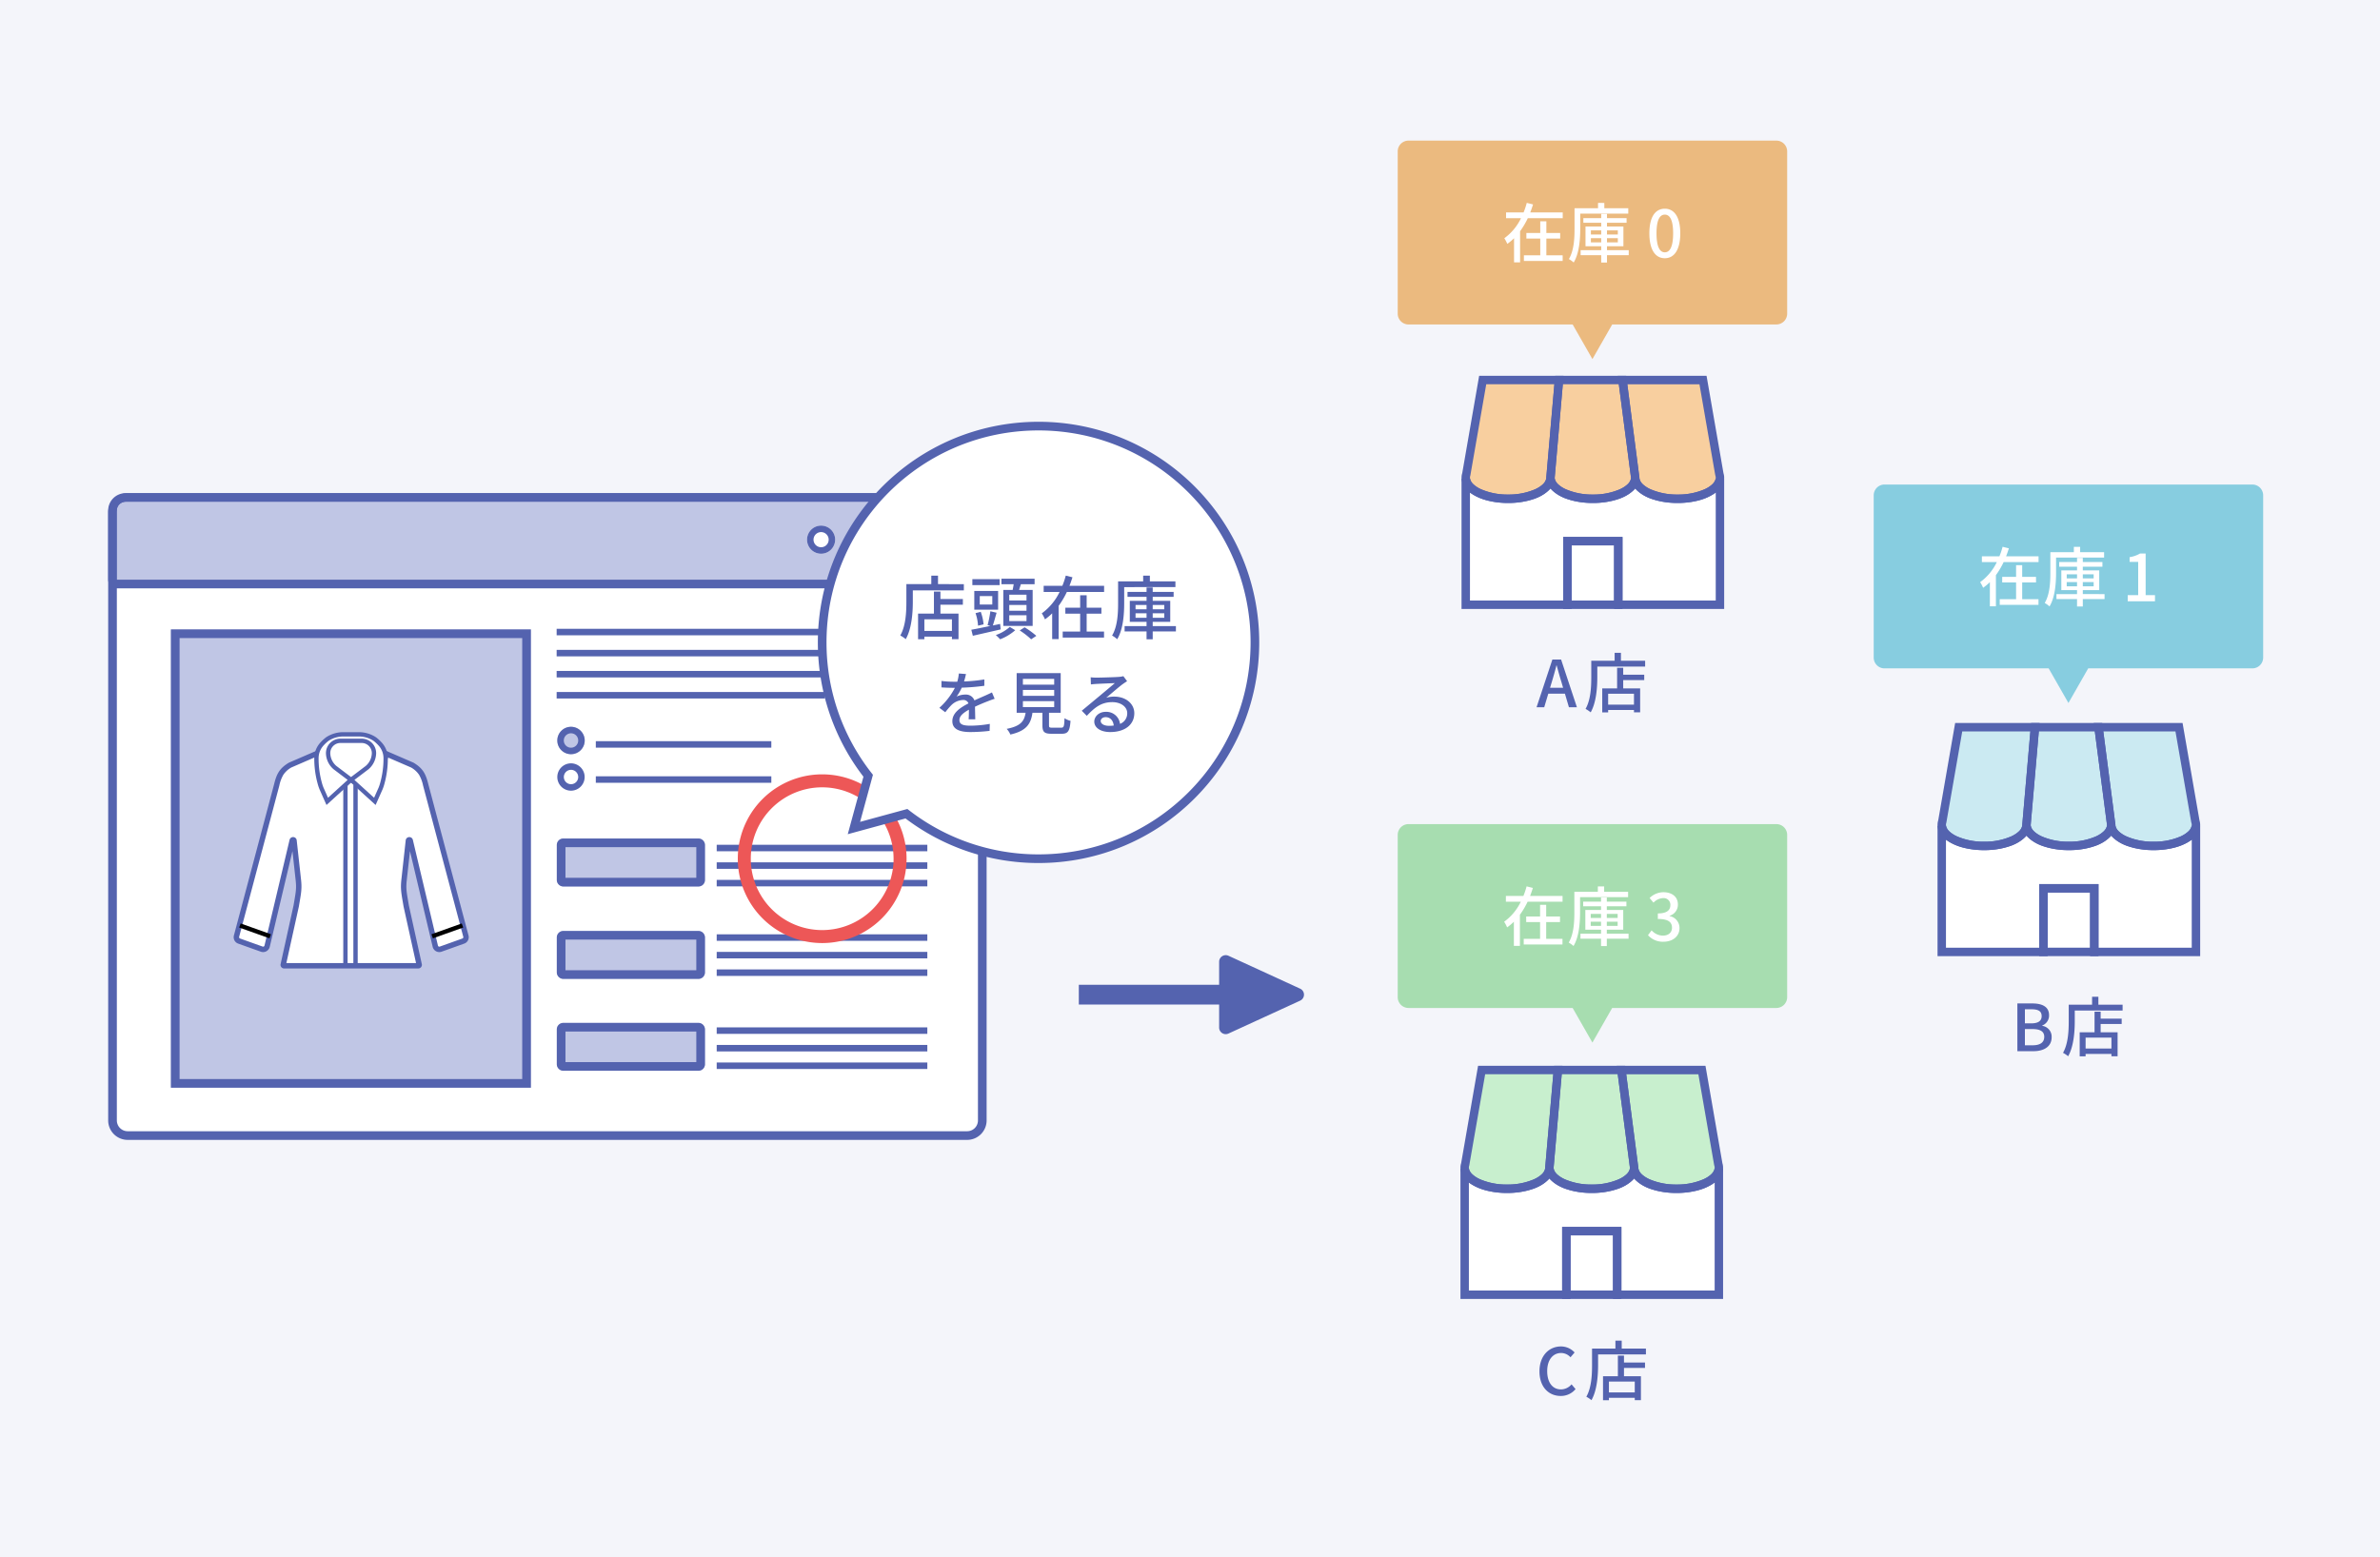 <svg xmlns="http://www.w3.org/2000/svg" xmlns:xlink="http://www.w3.org/1999/xlink" width="1100" height="720" viewBox="0 0 1100 720">
  <rect x="0" y="0" width="1100" height="720" fill="#333333" stroke="none"/>
  <defs>
    <clipPath id="clip-solution-img-stock">
      <rect width="1100" height="720"/>
    </clipPath>
  </defs>
  <g id="solution-img-stock" clip-path="url(#clip-solution-img-stock)">
    <rect width="1100" height="720" fill="#f4f5fa"/>
    <g id="A店" transform="translate(-22 16.008)">
      <g id="店" transform="translate(0 -0.5)">
        <rect id="長方形_66" data-name="長方形 66" width="117.62" height="61.039" transform="translate(699.245 204.992)" fill="#fff"/>
        <path id="パス_121" data-name="パス 121" d="M706.926,160.743H808.9l7.913,44.655s-3.9,9.553-19.308,9.615-19.86-9.615-19.86-9.615-4.1,9.656-19.369,9.615-19.817-9.615-19.817-9.615-5.744,9.96-20.834,9.615S699.2,205.4,699.2,205.4Z" transform="translate(0.05)" fill="#f8cf9f"/>
        <path id="前面オブジェクトで型抜き_6" data-name="前面オブジェクトで型抜き 6" d="M-2775.613-934.756H-2826.5v-29.4h-19.6v29.4H-2897v-60.251h3.937a4.808,4.808,0,0,0,1.551,2.614,12.977,12.977,0,0,0,3.589,2.317,30.612,30.612,0,0,0,12.453,2.419,30.61,30.61,0,0,0,12.452-2.419,12.975,12.975,0,0,0,3.589-2.317,4.8,4.8,0,0,0,1.551-2.614h3.979a4.8,4.8,0,0,0,1.551,2.614,12.983,12.983,0,0,0,3.588,2.317,30.615,30.615,0,0,0,12.453,2.419,30.615,30.615,0,0,0,12.453-2.419,12.981,12.981,0,0,0,3.589-2.317,4.808,4.808,0,0,0,1.551-2.614h3.978a4.807,4.807,0,0,0,1.551,2.614,12.98,12.98,0,0,0,3.589,2.317,30.614,30.614,0,0,0,12.453,2.419,30.615,30.615,0,0,0,12.453-2.419,12.982,12.982,0,0,0,3.588-2.317,4.806,4.806,0,0,0,1.551-2.614h3.938v60.251Zm-74.391-33.3h27.393v29.4h43.1v-49.92l-.782.532a23.278,23.278,0,0,1-7.25,3.131,38.254,38.254,0,0,1-9.6,1.156,36.853,36.853,0,0,1-11.56-1.738,18.273,18.273,0,0,1-7.654-4.558l-.368-.4-.367.4a18.286,18.286,0,0,1-7.655,4.558,36.856,36.856,0,0,1-11.561,1.738,36.851,36.851,0,0,1-11.56-1.738,18.277,18.277,0,0,1-7.655-4.558l-.368-.4-.367.4a18.274,18.274,0,0,1-7.655,4.558,36.851,36.851,0,0,1-11.56,1.738,38.242,38.242,0,0,1-9.6-1.156,23.293,23.293,0,0,1-7.251-3.131l-.781-.532v49.92h43.1v-29.4Z" transform="translate(3594.5 1200.788)" fill="#5463af"/>
        <path id="前面オブジェクトで型抜き_7" data-name="前面オブジェクトで型抜き 7" d="M-2897-961.708v-33.3h27.394v33.3H-2897Zm3.9-29.4v25.5h19.6v-25.5Z" transform="translate(3641.497 1227.739)" fill="#5463af"/>
        <path id="前面オブジェクトで型抜き_8" data-name="前面オブジェクトで型抜き 8" d="M-2869.186-936.227c-12.123,0-21.378-4.982-21.528-11.588v-.027l-6.147-47.167h41.063l7.816,44.985.006.029.008.029a6.88,6.88,0,0,1,.313,1.989c0,3.189-2.148,6.139-6.049,8.307C-2857.7-937.45-2863.2-936.227-2869.186-936.227Zm-23.238-54.881,5.6,43.164c.022,1.928,1.91,3.9,5.181,5.4a30.6,30.6,0,0,0,12.453,2.419,30.6,30.6,0,0,0,12.453-2.419c3.293-1.512,5.181-3.491,5.181-5.431a3.2,3.2,0,0,0-.173-.947l-.071-.294-7.279-41.89h-33.349Z" transform="translate(3666.543 1153.257)" fill="#5463af"/>
        <path id="前面オブジェクトで型抜き_9" data-name="前面オブジェクトで型抜き 9" d="M-2875.47-936.227c-5.99,0-11.488-1.223-15.482-3.443-3.895-2.166-6.043-5.112-6.048-8.3l.009-.191,4.07-46.851h32.869l6.112,47.063c-.014,3.176-2.162,6.115-6.048,8.276C-2863.982-937.45-2869.481-936.227-2875.47-936.227Zm-13.88-54.881-3.75,43.176,0,.03v.031c.068,1.922,1.985,3.876,5.259,5.361a30.709,30.709,0,0,0,12.373,2.383,30.779,30.779,0,0,0,12.333-2.364c3.265-1.473,5.2-3.414,5.3-5.327l0-.046-5.578-42.808-.057-.436h-25.877Z" transform="translate(3633.664 1153.257)" fill="#5463af"/>
        <path id="前面オブジェクトで型抜き_10" data-name="前面オブジェクトで型抜き 10" d="M-2875.47-936.227c-5.991,0-11.489-1.223-15.482-3.443-3.9-2.168-6.048-5.118-6.048-8.307a6.9,6.9,0,0,1,.312-1.989l.009-.029,7.821-45.014h39.01l-4.092,47.105,0,.035c-.048,3.164-2.219,6.088-6.112,8.233C-2864.041-937.437-2869.516-936.227-2875.47-936.227Zm-10.111-54.881h0l-7.355,42.2a3.132,3.132,0,0,0-.168.931c0,1.939,1.888,3.918,5.181,5.431a30.6,30.6,0,0,0,12.453,2.419,30.6,30.6,0,0,0,12.452-2.419c3.286-1.508,5.174-3.483,5.181-5.419l.009-.192,3.731-42.951Z" transform="translate(3594.5 1153.257)" fill="#5463af"/>
      </g>
      <path id="Stroke_Effect" data-name="Stroke Effect" d="M748.856,134H673a5,5,0,0,1-5-5V54a5,5,0,0,1,5-5H843a5,5,0,0,1,5,5v75a5,5,0,0,1-5,5H767.137L758,150Z" fill="#ebba7f"/>
      <path id="パス_168" data-name="パス 168" d="M-21.375-8.7h6.39v-2.58h-6.39v-5.4h-2.82v5.4h-6.42V-8.7h6.42V-.96h-7.56V1.65h17.91V-.96h-7.53Zm-7.44-12.09c.48-1.23.9-2.46,1.29-3.69l-2.91-.72a31.674,31.674,0,0,1-1.47,4.41H-40v2.67h6.9a24.5,24.5,0,0,1-7.71,9.27,16.667,16.667,0,0,1,1.38,2.61,26.143,26.143,0,0,0,3.12-2.61V2.31h2.79v-14.4a36.674,36.674,0,0,0,3.57-6.03h16.14v-2.67Zm45.3.57v-2.49H5.415v-2.46H2.505v2.46H-8.355v9.48c0,4.23-.21,9.99-2.61,14.01a11.536,11.536,0,0,1,2.22,1.59c2.61-4.29,3.03-10.95,3.03-15.6v-6.99ZM-.795-6.93V-8.88h4.77v1.95Zm0-5.55h4.77v1.89H-.795Zm12.45,0v1.89H6.645v-1.89Zm0,5.55H6.645V-8.88h5.01Zm5.04,3.6H6.645V-5.16h7.59v-9.12H6.645v-1.71h9.06v-2.16H6.645v-1.92H3.975v1.92h-8.25v2.16h8.25v1.71h-7.26v9.12h7.26v1.83h-9.51v2.31h9.51V2.4h2.67V-1.02h10.05ZM33.375.39c4.32,0,7.14-3.84,7.14-11.52,0-7.62-2.82-11.37-7.14-11.37-4.35,0-7.14,3.72-7.14,11.37C26.235-3.45,29.025.39,33.375.39Zm0-2.73c-2.25,0-3.84-2.4-3.84-8.79,0-6.33,1.59-8.64,3.84-8.64s3.84,2.31,3.84,8.64C37.215-4.74,35.625-2.34,33.375-2.34Z" transform="translate(758.08 102.984)" fill="#fff"/>
      <path id="パス_165" data-name="パス 165" d="M-19.59-9.03l.9-2.97c.72-2.4,1.41-4.83,2.04-7.35h.12c.69,2.49,1.35,4.95,2.1,7.35l.87,2.97ZM-10.86,0h3.69l-7.32-22.08h-4.02L-25.83,0h3.54l1.89-6.3h7.68ZM19.2-1.23H7.26V-6.27H19.2ZM14.22-18.27H11.4v9.54H4.53V2.37H7.26V1.26H19.2V2.34h2.85V-8.73H14.22v-3.84h9.72v-2.49H14.22Zm-1.05-3.24v-3.66H10.26v3.66H-.54v7.62C-.54-9.6-.75-3.51-3.18.75A14.219,14.219,0,0,1-.81,2.34C1.8-2.25,2.25-9.21,2.25-13.89v-4.92H24.36v-2.7Z" transform="translate(758 310.984)" fill="#5463af"/>
    </g>
    <g id="B店" transform="translate(-4 30.008)">
      <g id="店-2" data-name="店" transform="translate(202 146)">
        <rect id="長方形_66-2" data-name="長方形 66" width="118" height="61" transform="translate(699 204.992)" fill="#fff"/>
        <path id="パス_121-2" data-name="パス 121" d="M706.926,160.743H808.9l7.913,44.655s-3.9,9.553-19.308,9.615-19.86-9.615-19.86-9.615-4.1,9.656-19.369,9.615-19.817-9.615-19.817-9.615-5.744,9.96-20.834,9.615S699.2,205.4,699.2,205.4Z" transform="translate(0.05)" fill="#cbeaf2"/>
        <path id="前面オブジェクトで型抜き_6-2" data-name="前面オブジェクトで型抜き 6" d="M-2775.613-934.756H-2826.5v-29.4h-19.6v29.4H-2897v-60.251h3.937a4.808,4.808,0,0,0,1.551,2.614,12.977,12.977,0,0,0,3.589,2.317,30.612,30.612,0,0,0,12.453,2.419,30.61,30.61,0,0,0,12.452-2.419,12.975,12.975,0,0,0,3.589-2.317,4.8,4.8,0,0,0,1.551-2.614h3.979a4.8,4.8,0,0,0,1.551,2.614,12.983,12.983,0,0,0,3.588,2.317,30.615,30.615,0,0,0,12.453,2.419,30.615,30.615,0,0,0,12.453-2.419,12.981,12.981,0,0,0,3.589-2.317,4.808,4.808,0,0,0,1.551-2.614h3.978a4.807,4.807,0,0,0,1.551,2.614,12.98,12.98,0,0,0,3.589,2.317,30.614,30.614,0,0,0,12.453,2.419,30.615,30.615,0,0,0,12.453-2.419,12.982,12.982,0,0,0,3.588-2.317,4.806,4.806,0,0,0,1.551-2.614h3.938v60.251Zm-74.391-33.3h27.393v29.4h43.1v-49.92l-.782.532a23.278,23.278,0,0,1-7.25,3.131,38.254,38.254,0,0,1-9.6,1.156,36.853,36.853,0,0,1-11.56-1.738,18.273,18.273,0,0,1-7.654-4.558l-.368-.4-.367.4a18.286,18.286,0,0,1-7.655,4.558,36.856,36.856,0,0,1-11.561,1.738,36.851,36.851,0,0,1-11.56-1.738,18.277,18.277,0,0,1-7.655-4.558l-.368-.4-.367.4a18.274,18.274,0,0,1-7.655,4.558,36.851,36.851,0,0,1-11.56,1.738,38.242,38.242,0,0,1-9.6-1.156,23.293,23.293,0,0,1-7.251-3.131l-.781-.532v49.92h43.1v-29.4Z" transform="translate(3594.5 1200.788)" fill="#5463af"/>
        <path id="前面オブジェクトで型抜き_7-2" data-name="前面オブジェクトで型抜き 7" d="M-2897-961.708v-33.3h27.394v33.3H-2897Zm3.9-29.4v25.5h19.6v-25.5Z" transform="translate(3641.497 1227.739)" fill="#5463af"/>
        <path id="前面オブジェクトで型抜き_8-2" data-name="前面オブジェクトで型抜き 8" d="M-2869.186-936.227c-12.123,0-21.378-4.982-21.528-11.588v-.027l-6.147-47.167h41.063l7.816,44.985.006.029.008.029a6.88,6.88,0,0,1,.313,1.989c0,3.189-2.148,6.139-6.049,8.307C-2857.7-937.45-2863.2-936.227-2869.186-936.227Zm-23.238-54.881,5.6,43.164c.022,1.928,1.91,3.9,5.181,5.4a30.6,30.6,0,0,0,12.453,2.419,30.6,30.6,0,0,0,12.453-2.419c3.293-1.512,5.181-3.491,5.181-5.431a3.2,3.2,0,0,0-.173-.947l-.071-.294-7.279-41.89h-33.349Z" transform="translate(3666.543 1153.257)" fill="#5463af"/>
        <path id="前面オブジェクトで型抜き_9-2" data-name="前面オブジェクトで型抜き 9" d="M-2875.47-936.227c-5.99,0-11.488-1.223-15.482-3.443-3.895-2.166-6.043-5.112-6.048-8.3l.009-.191,4.07-46.851h32.869l6.112,47.063c-.014,3.176-2.162,6.115-6.048,8.276C-2863.982-937.45-2869.481-936.227-2875.47-936.227Zm-13.88-54.881-3.75,43.176,0,.03v.031c.068,1.922,1.985,3.876,5.259,5.361a30.709,30.709,0,0,0,12.373,2.383,30.779,30.779,0,0,0,12.333-2.364c3.265-1.473,5.2-3.414,5.3-5.327l0-.046-5.578-42.808-.057-.436h-25.877Z" transform="translate(3633.664 1153.257)" fill="#5463af"/>
        <path id="前面オブジェクトで型抜き_10-2" data-name="前面オブジェクトで型抜き 10" d="M-2875.47-936.227c-5.991,0-11.489-1.223-15.482-3.443-3.9-2.168-6.048-5.118-6.048-8.307a6.9,6.9,0,0,1,.312-1.989l.009-.029,7.821-45.014h39.01l-4.092,47.105,0,.035c-.048,3.164-2.219,6.088-6.112,8.233C-2864.041-937.437-2869.516-936.227-2875.47-936.227Zm-10.111-54.881h0l-7.355,42.2a3.132,3.132,0,0,0-.168.931c0,1.939,1.888,3.918,5.181,5.431a30.6,30.6,0,0,0,12.453,2.419,30.6,30.6,0,0,0,12.452-2.419c3.286-1.508,5.174-3.483,5.181-5.419l.009-.192,3.731-42.951Z" transform="translate(3594.5 1153.257)" fill="#5463af"/>
      </g>
      <path id="Stroke_Effect-2" data-name="Stroke Effect" d="M950.856,279H875a5,5,0,0,1-5-5V199a5,5,0,0,1,5-5h170a5,5,0,0,1,5,5v75a5,5,0,0,1-5,5H969.137L960,295Z" transform="translate(0)" fill="#87cde0"/>
      <path id="パス_167" data-name="パス 167" d="M-21.375-8.7h6.39v-2.58h-6.39v-5.4h-2.82v5.4h-6.42V-8.7h6.42V-.96h-7.56V1.65h17.91V-.96h-7.53Zm-7.44-12.09c.48-1.23.9-2.46,1.29-3.69l-2.91-.72a31.674,31.674,0,0,1-1.47,4.41H-40v2.67h6.9a24.5,24.5,0,0,1-7.71,9.27,16.667,16.667,0,0,1,1.38,2.61,26.143,26.143,0,0,0,3.12-2.61V2.31h2.79v-14.4a36.674,36.674,0,0,0,3.57-6.03h16.14v-2.67Zm45.3.57v-2.49H5.415v-2.46H2.505v2.46H-8.355v9.48c0,4.23-.21,9.99-2.61,14.01a11.536,11.536,0,0,1,2.22,1.59c2.61-4.29,3.03-10.95,3.03-15.6v-6.99ZM-.795-6.93V-8.88h4.77v1.95Zm0-5.55h4.77v1.89H-.795Zm12.45,0v1.89H6.645v-1.89Zm0,5.55H6.645V-8.88h5.01Zm5.04,3.6H6.645V-5.16h7.59v-9.12H6.645v-1.71h9.06v-2.16H6.645v-1.92H3.975v1.92h-8.25v2.16h8.25v1.71h-7.26v9.12h7.26v1.83h-9.51v2.31h9.51V2.4h2.67V-1.02h10.05ZM27.405,0h12.6V-2.85h-4.32V-22.08h-2.61a13.563,13.563,0,0,1-4.8,1.68v2.19h3.96V-2.85h-4.83Z" transform="translate(960 247.984)" fill="#fff"/>
      <path id="パス_164" data-name="パス 164" d="M-23.6,0h7.38c4.89,0,8.46-2.1,8.46-6.48a5.069,5.069,0,0,0-4.35-5.25v-.15a4.911,4.911,0,0,0,3.15-4.77c0-3.99-3.27-5.43-7.8-5.43H-23.6Zm3.48-12.87v-6.51h3.06c3.12,0,4.68.87,4.68,3.18,0,2.07-1.41,3.33-4.77,3.33Zm0,10.14v-7.5h3.51c3.51,0,5.43,1.08,5.43,3.57,0,2.7-1.98,3.93-5.43,3.93Zm39.99,1.5H7.935V-6.27h11.94Zm-4.98-17.04h-2.82v9.54H5.2V2.37h2.73V1.26h11.94V2.34h2.85V-8.73h-7.83v-3.84h9.72v-2.49h-9.72Zm-1.05-3.24v-3.66h-2.91v3.66H.135v7.62C.135-9.6-.075-3.51-2.505.75A14.219,14.219,0,0,1-.135,2.34c2.61-4.59,3.06-11.55,3.06-16.23v-4.92h22.11v-2.7Z" transform="translate(960 455.984)" fill="#5463af"/>
    </g>
    <g id="C店" transform="translate(-23 -28.992)">
      <g id="店-3" data-name="店" transform="translate(0.5 363.499)">
        <rect id="長方形_66-3" data-name="長方形 66" width="118" height="61" transform="translate(699 204.992)" fill="#fff"/>
        <path id="パス_121-3" data-name="パス 121" d="M706.926,160.743H808.9l7.913,44.655s-3.9,9.553-19.308,9.615-19.86-9.615-19.86-9.615-4.1,9.656-19.369,9.615-19.817-9.615-19.817-9.615-5.744,9.96-20.834,9.615S699.2,205.4,699.2,205.4Z" transform="translate(0.05)" fill="#c8efce"/>
        <path id="前面オブジェクトで型抜き_6-3" data-name="前面オブジェクトで型抜き 6" d="M-2775.613-934.756H-2826.5v-29.4h-19.6v29.4H-2897v-60.251h3.937a4.808,4.808,0,0,0,1.551,2.614,12.977,12.977,0,0,0,3.589,2.317,30.612,30.612,0,0,0,12.453,2.419,30.61,30.61,0,0,0,12.452-2.419,12.975,12.975,0,0,0,3.589-2.317,4.8,4.8,0,0,0,1.551-2.614h3.979a4.8,4.8,0,0,0,1.551,2.614,12.983,12.983,0,0,0,3.588,2.317,30.615,30.615,0,0,0,12.453,2.419,30.615,30.615,0,0,0,12.453-2.419,12.981,12.981,0,0,0,3.589-2.317,4.808,4.808,0,0,0,1.551-2.614h3.978a4.807,4.807,0,0,0,1.551,2.614,12.98,12.98,0,0,0,3.589,2.317,30.614,30.614,0,0,0,12.453,2.419,30.615,30.615,0,0,0,12.453-2.419,12.982,12.982,0,0,0,3.588-2.317,4.806,4.806,0,0,0,1.551-2.614h3.938v60.251Zm-74.391-33.3h27.393v29.4h43.1v-49.92l-.782.532a23.278,23.278,0,0,1-7.25,3.131,38.254,38.254,0,0,1-9.6,1.156,36.853,36.853,0,0,1-11.56-1.738,18.273,18.273,0,0,1-7.654-4.558l-.368-.4-.367.4a18.286,18.286,0,0,1-7.655,4.558,36.856,36.856,0,0,1-11.561,1.738,36.851,36.851,0,0,1-11.56-1.738,18.277,18.277,0,0,1-7.655-4.558l-.368-.4-.367.4a18.274,18.274,0,0,1-7.655,4.558,36.851,36.851,0,0,1-11.56,1.738,38.242,38.242,0,0,1-9.6-1.156,23.293,23.293,0,0,1-7.251-3.131l-.781-.532v49.92h43.1v-29.4Z" transform="translate(3594.5 1200.788)" fill="#5463af"/>
        <path id="前面オブジェクトで型抜き_7-3" data-name="前面オブジェクトで型抜き 7" d="M-2897-961.708v-33.3h27.394v33.3H-2897Zm3.9-29.4v25.5h19.6v-25.5Z" transform="translate(3641.497 1227.739)" fill="#5463af"/>
        <path id="前面オブジェクトで型抜き_8-3" data-name="前面オブジェクトで型抜き 8" d="M-2869.186-936.227c-12.123,0-21.378-4.982-21.528-11.588v-.027l-6.147-47.167h41.063l7.816,44.985.006.029.008.029a6.88,6.88,0,0,1,.313,1.989c0,3.189-2.148,6.139-6.049,8.307C-2857.7-937.45-2863.2-936.227-2869.186-936.227Zm-23.238-54.881,5.6,43.164c.022,1.928,1.91,3.9,5.181,5.4a30.6,30.6,0,0,0,12.453,2.419,30.6,30.6,0,0,0,12.453-2.419c3.293-1.512,5.181-3.491,5.181-5.431a3.2,3.2,0,0,0-.173-.947l-.071-.294-7.279-41.89h-33.349Z" transform="translate(3666.543 1153.257)" fill="#5463af"/>
        <path id="前面オブジェクトで型抜き_9-3" data-name="前面オブジェクトで型抜き 9" d="M-2875.47-936.227c-5.99,0-11.488-1.223-15.482-3.443-3.895-2.166-6.043-5.112-6.048-8.3l.009-.191,4.07-46.851h32.869l6.112,47.063c-.014,3.176-2.162,6.115-6.048,8.276C-2863.982-937.45-2869.481-936.227-2875.47-936.227Zm-13.88-54.881-3.75,43.176,0,.03v.031c.068,1.922,1.985,3.876,5.259,5.361a30.709,30.709,0,0,0,12.373,2.383,30.779,30.779,0,0,0,12.333-2.364c3.265-1.473,5.2-3.414,5.3-5.327l0-.046-5.578-42.808-.057-.436h-25.877Z" transform="translate(3633.664 1153.257)" fill="#5463af"/>
        <path id="前面オブジェクトで型抜き_10-3" data-name="前面オブジェクトで型抜き 10" d="M-2875.47-936.227c-5.991,0-11.489-1.223-15.482-3.443-3.9-2.168-6.048-5.118-6.048-8.307a6.9,6.9,0,0,1,.312-1.989l.009-.029,7.821-45.014h39.01l-4.092,47.105,0,.035c-.048,3.164-2.219,6.088-6.112,8.233C-2864.041-937.437-2869.516-936.227-2875.47-936.227Zm-10.111-54.881h0l-7.355,42.2a3.132,3.132,0,0,0-.168.931c0,1.939,1.888,3.918,5.181,5.431a30.6,30.6,0,0,0,12.453,2.419,30.6,30.6,0,0,0,12.452-2.419c3.286-1.508,5.174-3.483,5.181-5.419l.009-.192,3.731-42.951Z" transform="translate(3594.5 1153.257)" fill="#5463af"/>
      </g>
      <path id="Stroke_Effect-3" data-name="Stroke Effect" d="M749.847,495H674a5,5,0,0,1-5-5V415a5,5,0,0,1,5-5H844a5,5,0,0,1,5,5v75a5,5,0,0,1-5,5H768.129l-9.141,16Z" fill="#a7ddb0"/>
      <path id="パス_166" data-name="パス 166" d="M-21.375-8.7h6.39v-2.58h-6.39v-5.4h-2.82v5.4h-6.42V-8.7h6.42V-.96h-7.56V1.65h17.91V-.96h-7.53Zm-7.44-12.09c.48-1.23.9-2.46,1.29-3.69l-2.91-.72a31.674,31.674,0,0,1-1.47,4.41H-40v2.67h6.9a24.5,24.5,0,0,1-7.71,9.27,16.667,16.667,0,0,1,1.38,2.61,26.143,26.143,0,0,0,3.12-2.61V2.31h2.79v-14.4a36.674,36.674,0,0,0,3.57-6.03h16.14v-2.67Zm45.3.57v-2.49H5.415v-2.46H2.505v2.46H-8.355v9.48c0,4.23-.21,9.99-2.61,14.01a11.536,11.536,0,0,1,2.22,1.59c2.61-4.29,3.03-10.95,3.03-15.6v-6.99ZM-.795-6.93V-8.88h4.77v1.95Zm0-5.55h4.77v1.89H-.795Zm12.45,0v1.89H6.645v-1.89Zm0,5.55H6.645V-8.88h5.01Zm5.04,3.6H6.645V-5.16h7.59v-9.12H6.645v-1.71h9.06v-2.16H6.645v-1.92H3.975v1.92h-8.25v2.16h8.25v1.71h-7.26v9.12h7.26v1.83h-9.51v2.31h9.51V2.4h2.67V-1.02h10.05ZM32.865.39c4.05,0,7.38-2.34,7.38-6.33a5.591,5.591,0,0,0-4.56-5.52v-.15A5.337,5.337,0,0,0,39.5-16.8c0-3.66-2.79-5.7-6.75-5.7a9.306,9.306,0,0,0-6.33,2.67l1.8,2.16a6.466,6.466,0,0,1,4.41-2.1,3.09,3.09,0,0,1,3.39,3.21c0,2.22-1.44,3.87-5.79,3.87v2.55c4.98,0,6.54,1.59,6.54,4.05,0,2.28-1.71,3.66-4.2,3.66a7.135,7.135,0,0,1-5.22-2.43l-1.68,2.22A9.165,9.165,0,0,0,32.865.39Z" transform="translate(759 463.984)" fill="#fff"/>
      <path id="パス_163" data-name="パス 163" d="M-14.67.39A8.719,8.719,0,0,0-7.8-2.79L-9.66-4.98a6.434,6.434,0,0,1-4.89,2.34c-3.9,0-6.36-3.21-6.36-8.46,0-5.19,2.64-8.37,6.45-8.37a5.873,5.873,0,0,1,4.32,1.98l1.89-2.22a8.509,8.509,0,0,0-6.27-2.79c-5.58,0-9.96,4.32-9.96,11.52C-24.48-3.75-20.22.39-14.67.39ZM19.56-1.23H7.62V-6.27H19.56ZM14.58-18.27H11.76v9.54H4.89V2.37H7.62V1.26H19.56V2.34h2.85V-8.73H14.58v-3.84H24.3v-2.49H14.58Zm-1.05-3.24v-3.66H10.62v3.66H-.18v7.62C-.18-9.6-.39-3.51-2.82.75A14.219,14.219,0,0,1-.45,2.34C2.16-2.25,2.61-9.21,2.61-13.89v-4.92H24.72v-2.7Z" transform="translate(759 673.984)" fill="#5463af"/>
    </g>
    <g id="グループ_4" data-name="グループ 4" transform="translate(0 3)">
      <g id="web" transform="translate(50 229)">
        <g id="長方形_1" data-name="長方形 1">
          <rect id="長方形_1-2" data-name="長方形 1" width="398" height="291" rx="5" transform="translate(4)" fill="#fff"/>
          <path id="長方形_1_-_アウトライン" data-name="長方形 1 - アウトライン" d="M5,0A5,5,0,0,0,0,5V286a5,5,0,0,0,5,5H393a5,5,0,0,0,5-5V5a5,5,0,0,0-5-5H5M5-4H393a9.01,9.01,0,0,1,9,9V286a9.01,9.01,0,0,1-9,9H5a9.01,9.01,0,0,1-9-9V5A9.01,9.01,0,0,1,5-4Z" transform="translate(4)" fill="#5463af"/>
          <path id="長方形_5" data-name="長方形 5" d="M4,0H394a4,4,0,0,1,4,4V36a0,0,0,0,1,0,0H0a0,0,0,0,1,0,0V4A4,4,0,0,1,4,0Z" transform="translate(4)" fill="#c0c6e5"/>
          <path id="長方形_5_-_アウトライン" data-name="長方形 5 - アウトライン" d="M4,0A4,4,0,0,0,0,4V36H398V4a4,4,0,0,0-4-4H4M4-4H394a8.009,8.009,0,0,1,8,8V36a4,4,0,0,1-4,4H0a4,4,0,0,1-4-4V4A8.009,8.009,0,0,1,4-4Z" transform="translate(4)" fill="#5463af"/>
        </g>
        <path id="楕円形_2" data-name="楕円形 2" d="M0,6.5A6.5,6.5,0,1,1,6.5,13,6.5,6.5,0,0,1,0,6.5Z" transform="translate(323 11)" fill="#fff"/>
        <path id="楕円形_2_-_アウトライン" data-name="楕円形 2 - アウトライン" d="M6.5,3A3.5,3.5,0,1,0,10,6.5,3.5,3.5,0,0,0,6.5,3m0-3A6.5,6.5,0,1,1,0,6.5,6.5,6.5,0,0,1,6.5,0Z" transform="translate(323 11)" fill="#5463af"/>
        <path id="楕円形_2_のコピー" data-name="楕円形 2 のコピー" d="M0,6.34a6.33,6.33,0,1,1,6.33,6.34A6.335,6.335,0,0,1,0,6.34Z" transform="translate(348.99 9.47)" fill="#c7c7c7"/>
        <path id="楕円形_2_のコピー_-_アウトライン" data-name="楕円形 2 のコピー - アウトライン" d="M6.33,3A3.34,3.34,0,1,0,9.66,6.34,3.338,3.338,0,0,0,6.33,3m0-3A6.34,6.34,0,1,1,0,6.34,6.335,6.335,0,0,1,6.33,0Z" transform="translate(348.99 9.47)"/>
        <path id="楕円形_2_のコピー_2" data-name="楕円形 2 のコピー 2" d="M0,6.34a6.33,6.33,0,1,1,6.33,6.34A6.335,6.335,0,0,1,0,6.34Z" transform="translate(373.2 9.47)"/>
        <path id="楕円形_2_のコピー_2_-_アウトライン" data-name="楕円形 2 のコピー 2 - アウトライン" d="M6.33,4A2.34,2.34,0,1,0,8.66,6.34,2.337,2.337,0,0,0,6.33,4m0-4A6.34,6.34,0,1,1,0,6.34,6.335,6.335,0,0,1,6.33,0Z" transform="translate(373.2 9.47)"/>
        <rect id="長方形_3" data-name="長方形 3" width="166.36" height="211.87" transform="translate(29 59)" fill="#c0c6e5"/>
        <path id="長方形_3_-_アウトライン" data-name="長方形 3 - アウトライン" d="M4,4V207.87H162.36V4H4M0,0H166.36V211.87H0Z" transform="translate(29 59)" fill="#5463af"/>
        <path id="長方形_4" data-name="長方形 4" d="M0,0H124V3H0Z" transform="translate(207.273 58.71)" fill="#5463af"/>
        <path id="長方形_4-2" data-name="長方形 4" d="M0,0H124V3H0Z" transform="translate(207.273 68.45)" fill="#5463af"/>
        <path id="長方形_4-3" data-name="長方形 4" d="M0,0H124V3H0Z" transform="translate(207.273 78.19)" fill="#5463af"/>
        <path id="長方形_4-4" data-name="長方形 4" d="M0,0H124V3H0Z" transform="translate(207.273 87.93)" fill="#5463af"/>
        <path id="長方形_4-5" data-name="長方形 4" d="M0,0H81.12V3H0Z" transform="translate(225.374 110.66)" fill="#5463af"/>
        <path id="長方形_4-6" data-name="長方形 4" d="M0,0H81.12V3H0Z" transform="translate(225.374 126.9)" fill="#5463af"/>
        <path id="楕円形_2_のコピー_3" data-name="楕円形 2 のコピー 3" d="M0,6.331a6.33,6.33,0,1,1,6.33,6.33A6.33,6.33,0,0,1,0,6.331Z" transform="translate(207.581 104.02)" fill="#c0c6e5"/>
        <path id="楕円形_2_のコピー_3_-_アウトライン" data-name="楕円形 2 のコピー 3 - アウトライン" d="M6.33,9.66A3.33,3.33,0,1,0,3,6.331,3.334,3.334,0,0,0,6.33,9.66m0,3a6.33,6.33,0,1,1,6.331-6.33A6.33,6.33,0,0,1,6.33,12.66Z" transform="translate(207.581 104.02)" fill="#5463af"/>
        <path id="楕円形_2_のコピー_3-2" data-name="楕円形 2 のコピー 3" d="M0,6.32a6.33,6.33,0,1,1,6.33,6.321A6.325,6.325,0,0,1,0,6.32Z" transform="translate(207.581 120.91)" fill="#fff"/>
        <path id="楕円形_2_のコピー_3_-_アウトライン-2" data-name="楕円形 2 のコピー 3 - アウトライン" d="M6.33,3A3.32,3.32,0,1,0,9.66,6.32,3.328,3.328,0,0,0,6.33,3m0-3A6.32,6.32,0,1,1,0,6.32,6.325,6.325,0,0,1,6.33,0Z" transform="translate(207.581 120.91)" fill="#5463af"/>
        <rect id="長方形_4_のコピー" data-name="長方形 4 のコピー" width="68.47" height="22.17" rx="3" transform="translate(207.351 155.67)" fill="#c0c6e5"/>
        <path id="長方形_4_のコピー_-_アウトライン" data-name="長方形 4 のコピー - アウトライン" d="M4,4V18.17H64.47V4H4M3,0H65.47a3,3,0,0,1,3,3V19.17a3,3,0,0,1-3,3H3a3,3,0,0,1-3-3V3A3,3,0,0,1,3,0Z" transform="translate(207.351 155.67)" fill="#5463af"/>
        <path id="長方形_4-7" data-name="長方形 4" d="M0,0H97.35V3H0Z" transform="translate(281.25 158.56)" fill="#5463af"/>
        <path id="長方形_4-8" data-name="長方形 4" d="M0,0H97.35V3H0Z" transform="translate(281.25 166.68)" fill="#5463af"/>
        <path id="長方形_4-9" data-name="長方形 4" d="M0,0H97.35V3H0Z" transform="translate(281.25 174.79)" fill="#5463af"/>
        <rect id="長方形_4_のコピー-2" data-name="長方形 4 のコピー" width="68.47" height="22.15" rx="3" transform="translate(207.351 198.41)" fill="#c0c6e5"/>
        <path id="長方形_4_のコピー_-_アウトライン-2" data-name="長方形 4 のコピー - アウトライン" d="M4,4V18.15H64.47V4H4M3,0H65.47a3,3,0,0,1,3,3V19.15a3,3,0,0,1-3,3H3a3,3,0,0,1-3-3V3A3,3,0,0,1,3,0Z" transform="translate(207.351 198.41)" fill="#5463af"/>
        <path id="長方形_4-10" data-name="長方形 4" d="M0,0H97.35V3H0Z" transform="translate(281.25 199.96)" fill="#5463af"/>
        <path id="長方形_4-11" data-name="長方形 4" d="M0,0H97.35V3H0Z" transform="translate(281.25 208.08)" fill="#5463af"/>
        <path id="長方形_4-12" data-name="長方形 4" d="M0,0H97.35V3H0Z" transform="translate(281.25 216.19)" fill="#5463af"/>
        <rect id="長方形_4_のコピー-3" data-name="長方形 4 のコピー" width="68.47" height="22.12" rx="3" transform="translate(207.351 240.91)" fill="#c0c6e5"/>
        <path id="長方形_4_のコピー_-_アウトライン-3" data-name="長方形 4 のコピー - アウトライン" d="M4,4V18.12H64.47V4H4M3,0H65.47a3,3,0,0,1,3,3V19.12a3,3,0,0,1-3,3H3a3,3,0,0,1-3-3V3A3,3,0,0,1,3,0Z" transform="translate(207.351 240.91)" fill="#5463af"/>
        <path id="長方形_4-13" data-name="長方形 4" d="M0,0H97.35V3H0Z" transform="translate(281.25 242.98)" fill="#5463af"/>
        <path id="長方形_4-14" data-name="長方形 4" d="M0,0H97.35V3H0Z" transform="translate(281.25 251.1)" fill="#5463af"/>
        <path id="長方形_4-15" data-name="長方形 4" d="M0,0H97.35V3H0Z" transform="translate(281.25 259.22)" fill="#5463af"/>
        <g id="icon" transform="translate(0 -10)">
          <g id="グループ_59" data-name="グループ 59" transform="translate(58 104)">
            <path id="合体_2" data-name="合体 2" d="M-1018.535-2673.125H-1049.6a.432.432,0,0,1-.432-.432l6-27.193c1-6,1.47-7.728,1-12l-2-18.177a.434.434,0,0,0-.852-.115l-11.6,48.946a1.9,1.9,0,0,1-2.473,1.284l-10.453-3.734a1.9,1.9,0,0,1-1.207-2.247l18.588-69.955c1.111-4.5,2.22-6.732,6.178-9.15l12.073-5.225s8.437,10.795,26.364,15.926a6.032,6.032,0,0,1,1.543.684l4.449-16.61,12.072,5.225c3.958,2.418,5.067,4.647,6.179,9.15l18.588,69.955a1.9,1.9,0,0,1-1.207,2.247l-10.454,3.734a1.9,1.9,0,0,1-2.472-1.284l-11.6-48.946a.433.433,0,0,0-.851.115l-2,18.177c-.471,4.272,0,6,1,12l6,27.193a.431.431,0,0,1-.432.432Z" transform="translate(1072.928 2793.625)" fill="#fff"/>
            <path id="合体_2_-_アウトライン" data-name="合体 2 - アウトライン" d="M-987.611-2671.875H-1049.6a1.684,1.684,0,0,1-1.682-1.682v-.136l.029-.133,5.993-27.161c.125-.752.245-1.449.35-2.065.747-4.37,1.026-6.005.635-9.561l-1.488-13.523-10.519,44.374a3.162,3.162,0,0,1-3.038,2.312,3.149,3.149,0,0,1-1.059-.184l-10.455-3.734a3.142,3.142,0,0,1-2-3.724l.005-.022,18.585-69.944c1.164-4.715,2.414-7.266,6.737-9.907l.075-.046.08-.035,12.959-5.609.595.761a38.277,38.277,0,0,0,6.314,5.877,55.523,55.523,0,0,0,8.022,5.089,60.834,60.834,0,0,0,11.387,4.528q.191.055.378.119l4.438-16.566,13.481,5.835.075.046c4.322,2.64,5.573,5.191,6.738,9.906l18.59,69.966a3.142,3.142,0,0,1-2,3.724l-10.453,3.734a3.15,3.15,0,0,1-1.06.184,3.16,3.16,0,0,1-3.038-2.312l-.011-.044-10.508-44.326-1.488,13.521c-.391,3.554-.112,5.188.634,9.554.106.618.225,1.318.351,2.073l6.022,27.294v.136A1.684,1.684,0,0,1-987.611-2671.875Zm-60.963-2.5h59.935l-5.772-26.169c-.127-.762-.248-1.47-.355-2.095-.745-4.357-1.085-6.346-.655-10.249l1.994-18.129a1.667,1.667,0,0,1,1.686-1.6,1.663,1.663,0,0,1,1.619,1.24l.01.041,11.6,48.918a.654.654,0,0,0,.623.462.653.653,0,0,0,.22-.039l10.454-3.734a.65.65,0,0,0,.416-.763l-18.59-69.963a16.458,16.458,0,0,0-1.861-4.983,10.9,10.9,0,0,0-3.682-3.355l-10.661-4.615-4.512,16.843-1.433-.9a4.81,4.81,0,0,0-1.225-.542,63.3,63.3,0,0,1-11.918-4.748,57.991,57.991,0,0,1-8.4-5.35,44.433,44.433,0,0,1-6.05-5.516l-11.142,4.823a10.9,10.9,0,0,0-3.682,3.355,16.447,16.447,0,0,0-1.86,4.982l-.005.022-18.584,69.941a.65.65,0,0,0,.415.762l10.455,3.734a.651.651,0,0,0,.219.038.655.655,0,0,0,.624-.462l11.606-48.96a1.664,1.664,0,0,1,1.619-1.238,1.667,1.667,0,0,1,1.686,1.6l1.995,18.129c.429,3.9.089,5.895-.656,10.255-.106.623-.227,1.328-.353,2.088l-.012.064Z" transform="translate(1072.928 2793.625)" fill="#5463af"/>
            <ellipse id="楕円形_19" data-name="楕円形 19" cx="12.5" cy="10.5" rx="12.5" ry="10.5" transform="translate(42 13)" fill="#fff"/>
            <path id="パス_117" data-name="パス 117" d="M54.25,13.5h3.5a13.418,13.418,0,0,1,7.019,1.9,6.58,6.58,0,0,1,.657.448A19.332,19.332,0,0,1,67.73,18.02a9.748,9.748,0,0,1,2.52,6.55A42.871,42.871,0,0,1,68.7,36.153a19.405,19.405,0,0,1-.809,2.409L65.25,44.5l-11-10,7.4-5.6a9.049,9.049,0,0,0,3.2-6.6c0-.068,0-.136,0-.2a5.688,5.688,0,0,0-5.72-5.592H49.368a5.688,5.688,0,0,0-5.72,5.592c0,.068,0,.136,0,.2a9.049,9.049,0,0,0,3.2,6.6l7.4,5.6-11,10-2.639-5.938a19.406,19.406,0,0,1-.809-2.409A42.871,42.871,0,0,1,38.25,24.57a9.748,9.748,0,0,1,2.52-6.55,19.331,19.331,0,0,1,2.305-2.167,6.58,6.58,0,0,1,.657-.448,13.419,13.419,0,0,1,7.02-1.9Z" fill="#fff"/>
            <path id="パス_117_-_アウトライン" data-name="パス 117 - アウトライン" d="M50.752,12.5h7a14.405,14.405,0,0,1,7.541,2.052,7.517,7.517,0,0,1,.757.518,20.325,20.325,0,0,1,2.424,2.278A10.734,10.734,0,0,1,71.25,24.57a43.884,43.884,0,0,1-1.589,11.853,19.967,19.967,0,0,1-.858,2.545l-3.2,7.2L54.25,35.851,42.9,46.171l-3.2-7.2a19.966,19.966,0,0,1-.858-2.545A43.884,43.884,0,0,1,37.25,24.57a10.734,10.734,0,0,1,2.779-7.221,20.33,20.33,0,0,1,2.425-2.28,7.534,7.534,0,0,1,.758-.518A14.4,14.4,0,0,1,50.752,12.5ZM64.9,42.829l2.077-4.673a18.419,18.419,0,0,0,.76-2.273A41.885,41.885,0,0,0,69.25,24.57a8.737,8.737,0,0,0-2.261-5.879A18.324,18.324,0,0,0,64.8,16.637a5.658,5.658,0,0,0-.556-.378,12.41,12.41,0,0,0-6.5-1.759h-7a12.41,12.41,0,0,0-6.5,1.758,5.677,5.677,0,0,0-.557.378,18.33,18.33,0,0,0-2.186,2.056A8.737,8.737,0,0,0,39.25,24.57a41.885,41.885,0,0,0,1.515,11.313,18.413,18.413,0,0,0,.76,2.273L43.6,42.829l9.084-8.259-6.472-4.9-.027-.023a10.042,10.042,0,0,1-3.539-7.338c0-.073,0-.146,0-.219v-.006a6.69,6.69,0,0,1,6.72-6.586h9.764a6.69,6.69,0,0,1,6.72,6.586v.006c0,.073,0,.146,0,.219a10.042,10.042,0,0,1-3.539,7.338l-.027.023-6.472,4.9ZM63.852,22.1a4.686,4.686,0,0,0-4.72-4.6H49.368a4.686,4.686,0,0,0-4.72,4.6c0,.062,0,.124,0,.186a8.037,8.037,0,0,0,2.829,5.839l6.772,5.125,6.772-5.125a8.037,8.037,0,0,0,2.829-5.839C63.852,22.219,63.852,22.157,63.852,22.1Z" fill="#5463af"/>
            <path id="線_37" data-name="線 37" d="M1,83.63H-1V0H1Z" transform="translate(56.323 36.745)" fill="#5463af"/>
            <path id="線_38" data-name="線 38" d="M1,83.63H-1V0H1Z" transform="translate(51.655 36.745)" fill="#5463af"/>
            <path id="線_39" data-name="線 39" d="M.336,5.942-.336,4.058l14-5L14.336.942Z" transform="translate(91.75 101.875)"/>
            <path id="線_40" data-name="線 40" d="M13.664,5.942l-14-5L.336-.942l14,5Z" transform="translate(2.894 101.875)"/>
            <rect id="長方形_64" data-name="長方形 64" width="108.644" height="121.75" fill="none"/>
          </g>
        </g>
      </g>
    </g>
    <g id="グループ_12" data-name="グループ 12" transform="translate(0 3)">
      <path id="楕円形_3" data-name="楕円形 3" d="M39,6A33,33,0,1,0,72,39,33.037,33.037,0,0,0,39,6m0-6A39,39,0,1,1,0,39,39,39,0,0,1,39,0Z" transform="translate(341 355)" fill="#ed5757"/>
      <g id="グループ_57" data-name="グループ 57" transform="translate(-18 77)">
        <path id="合体_1" data-name="合体 1" d="M-910.933-2273.8l-24.271,6.622,6.593-24.167A99.569,99.569,0,0,1-949.874-2353a100,100,0,0,1,100-100,100,100,0,0,1,100,100,100,100,0,0,1-100,100A99.567,99.567,0,0,1-910.933-2273.8Z" transform="translate(1347.875 2570)" fill="#fff"/>
        <path id="合体_1_-_アウトライン" data-name="合体 1 - アウトライン" d="M-849.875-2251a101.79,101.79,0,0,1-33.472-5.62,101.57,101.57,0,0,1-28.014-14.989l-26.694,7.283,7.252-26.58a101.574,101.574,0,0,1-15.322-28.249,101.765,101.765,0,0,1-5.75-33.845,102.747,102.747,0,0,1,2.072-20.554,101.5,101.5,0,0,1,5.944-19.149,102,102,0,0,1,9.4-17.327A102.728,102.728,0,0,1-922-2425.125a102.713,102.713,0,0,1,15.094-12.454,102.013,102.013,0,0,1,17.327-9.4,101.5,101.5,0,0,1,19.149-5.944A102.746,102.746,0,0,1-849.875-2455a102.746,102.746,0,0,1,20.554,2.072,101.5,101.5,0,0,1,19.149,5.944,102.015,102.015,0,0,1,17.327,9.4,102.709,102.709,0,0,1,15.094,12.454A102.724,102.724,0,0,1-765.3-2410.03a102,102,0,0,1,9.4,17.327,101.5,101.5,0,0,1,5.944,19.149A102.743,102.743,0,0,1-747.875-2353a102.743,102.743,0,0,1-2.072,20.554,101.494,101.494,0,0,1-5.944,19.149,102,102,0,0,1-9.4,17.327,102.726,102.726,0,0,1-12.454,15.094,102.724,102.724,0,0,1-15.094,12.454,102.03,102.03,0,0,1-17.327,9.4,101.5,101.5,0,0,1-19.149,5.944A102.746,102.746,0,0,1-849.875-2251Zm-60.624-24.99.788.609a97.607,97.607,0,0,0,27.676,14.983,97.8,97.8,0,0,0,32.16,5.4,98.743,98.743,0,0,0,19.753-1.991,97.487,97.487,0,0,0,18.393-5.709,98.02,98.02,0,0,0,16.646-9.035,98.708,98.708,0,0,0,14.505-11.968,98.7,98.7,0,0,0,11.968-14.505,98,98,0,0,0,9.035-16.646,97.49,97.49,0,0,0,5.709-18.393A98.733,98.733,0,0,0-751.875-2353a98.733,98.733,0,0,0-1.991-19.752,97.5,97.5,0,0,0-5.709-18.393,98.008,98.008,0,0,0-9.035-16.646,98.717,98.717,0,0,0-11.968-14.505,98.722,98.722,0,0,0-14.505-11.968,98,98,0,0,0-16.646-9.035,97.487,97.487,0,0,0-18.393-5.709A98.743,98.743,0,0,0-849.875-2451a98.743,98.743,0,0,0-19.753,1.991,97.487,97.487,0,0,0-18.393,5.709,98,98,0,0,0-16.646,9.035,98.722,98.722,0,0,0-14.505,11.968,98.717,98.717,0,0,0-11.968,14.505,98.008,98.008,0,0,0-9.035,16.646,97.5,97.5,0,0,0-5.709,18.393A98.733,98.733,0,0,0-947.874-2353a97.776,97.776,0,0,0,5.523,32.518,97.61,97.61,0,0,0,15.315,27.9l.62.791-5.936,21.759Z" transform="translate(1347.875 2570)" fill="#5463af"/>
        <path id="パス_169" data-name="パス 169" d="M-40.032-1.312H-52.768V-6.688h12.736Zm-5.312-18.176h-3.008V-9.312H-55.68V2.528h2.912V1.344h12.736V2.5h3.04V-9.312h-8.352v-4.1h10.368v-2.656H-45.344Zm-1.12-3.456v-3.9h-3.1v3.9h-11.52v8.128c0,4.576-.224,11.072-2.816,15.616a15.167,15.167,0,0,1,2.528,1.7c2.784-4.9,3.264-12.32,3.264-17.312v-5.248h23.584v-2.88Zm40.9,7.552h-7.968v-2.656h7.968Zm0,4.768h-7.968v-2.688h7.968Zm0,4.768h-7.968V-8.544h7.968Zm-10.72-14.4v16.64H-2.72v-16.64H-8.992c.256-.832.544-1.728.832-2.656h6.336V-25.44H-17.152v2.528h5.664c-.128.864-.288,1.792-.48,2.656Zm-1.7-4.992H-30.592V-22.5h12.608ZM-21.376-13.5h-5.792v-3.9h5.792Zm2.688-6.3H-29.7v8.672h11.008Zm-6.72,15.456a21.966,21.966,0,0,0-1.312-5.792l-2.4.608a21.809,21.809,0,0,1,1.152,5.792Zm7.648-.192-3.36.7c.544-1.632,1.152-3.872,1.728-5.888l-2.88-.672a50.828,50.828,0,0,1-1.28,6.432l1.28.352c-3.328.7-6.5,1.344-8.8,1.76l.7,2.784C-26.816.128-22.016-.96-17.5-2.016Zm4.48,1.376A19.481,19.481,0,0,1-19.744.608,19.176,19.176,0,0,1-17.76,2.56a23.025,23.025,0,0,0,6.976-4.192ZM-8.7-1.536a36.566,36.566,0,0,1,5.28,4.1l2.4-1.6A40.091,40.091,0,0,0-6.432-2.976ZM22.24-9.28h6.816v-2.752H22.24v-5.76H19.232v5.76H12.384V-9.28h6.848v8.256H11.168V1.76h19.1V-1.024H22.24ZM14.3-22.176c.512-1.312.96-2.624,1.376-3.936l-3.1-.768a33.785,33.785,0,0,1-1.568,4.7H2.368v2.848h7.36A26.131,26.131,0,0,1,1.5-9.44,17.778,17.778,0,0,1,2.976-6.656,27.885,27.885,0,0,0,6.3-9.44v11.9H9.28V-12.9a39.119,39.119,0,0,0,3.808-6.432H30.3v-2.848Zm48.96.608v-2.656H51.456v-2.624h-3.1v2.624H36.768v10.112c0,4.512-.224,10.656-2.784,14.944a12.305,12.305,0,0,1,2.368,1.7c2.784-4.576,3.232-11.68,3.232-16.64v-7.456ZM44.832-7.392v-2.08H49.92v2.08Zm0-5.92H49.92V-11.3H44.832Zm13.28,0V-11.3H52.768v-2.016Zm0,5.92H52.768v-2.08h5.344Zm5.376,3.84H52.768V-5.5h8.1v-9.728h-8.1v-1.824h9.664v-2.3H52.768v-2.048H49.92v2.048h-8.8v2.3h8.8v1.824H42.176V-5.5H49.92v1.952H39.776v2.464H49.92V2.56h2.848V-1.088h10.72Zm-92.736,43.1c-.032-1.5-.1-4.032-.128-5.824,2.208-1.024,4.256-1.888,5.888-2.5.96-.384,2.336-.9,3.2-1.152l-1.248-2.944c-1.024.512-1.952.928-3.008,1.408-1.5.672-3.136,1.344-5.088,2.272a4.172,4.172,0,0,0-4.224-2.688,9.334,9.334,0,0,0-4.032.928,23.134,23.134,0,0,0,2.4-4.128,96.856,96.856,0,0,0,10.432-.864V21.12a73.268,73.268,0,0,1-9.376.928c.448-1.376.7-2.592.9-3.424l-3.3-.256a19.107,19.107,0,0,1-.736,3.808h-1.856a46.475,46.475,0,0,1-5.44-.352V24.8c1.76.128,3.968.192,5.28.192h.928a33,33,0,0,1-7.168,9.248l2.72,2.048A34.08,34.08,0,0,1-40.192,32.9a8.05,8.05,0,0,1,5.248-2.272,2.469,2.469,0,0,1,2.56,1.568c-3.648,1.856-7.456,4.32-7.456,8.224,0,3.936,3.68,5.024,8.416,5.024a80.618,80.618,0,0,0,8.8-.544l.1-3.232a53.363,53.363,0,0,1-8.8.832c-3.2,0-5.248-.416-5.248-2.592,0-1.856,1.7-3.3,4.384-4.8,0,1.568-.032,3.36-.128,4.448Zm22.016-8.384H7.232V33.92H-7.232Zm0-5.184H7.232V28.7H-7.232Zm0-5.12H7.232v2.688H-7.232ZM6.336,43.424c-1.28,0-1.5-.128-1.5-1.088V36.544H10.24V18.208H-10.112V36.544h4.128c-.608,3.808-2.176,6.144-8.736,7.424a9.216,9.216,0,0,1,1.7,2.624c7.488-1.7,9.472-4.96,10.208-10.048H1.792v5.792c0,3.008.832,3.9,4.192,3.9H10.72c2.88,0,3.712-1.184,4.064-5.984A8.381,8.381,0,0,1,12,39.04c-.128,3.872-.32,4.384-1.568,4.384Zm26.176-.864c-2.144,0-3.776-.864-3.776-2.24,0-.992.96-1.76,2.272-1.76,2.112,0,3.488,1.536,3.744,3.872A16.565,16.565,0,0,1,32.512,42.56ZM39.2,19.616a11.2,11.2,0,0,1-2.016.32c-1.728.16-8.9.352-10.56.352a22.819,22.819,0,0,1-2.528-.16l.1,3.3c.7-.1,1.536-.16,2.336-.224,1.664-.1,7.072-.32,8.736-.384-1.6,1.376-5.248,4.416-7.008,5.888-1.856,1.536-5.824,4.864-8.288,6.88L22.3,37.952c3.744-3.968,6.752-6.336,11.808-6.336,3.872,0,6.88,2.112,6.88,5.088a5.176,5.176,0,0,1-3.328,4.96A6.334,6.334,0,0,0,31.008,36.1c-3.1,0-5.248,2.176-5.248,4.512,0,2.848,2.944,4.832,7.328,4.832,7.1,0,11.168-3.616,11.168-8.7,0-4.416-3.936-7.68-9.248-7.68a11.793,11.793,0,0,0-3.744.544c2.24-1.856,6.08-5.216,7.712-6.368.576-.416,1.312-.9,1.952-1.312Z" transform="translate(498 213)" fill="#5463af"/>
      </g>
    </g>
    <g id="グループ_54" data-name="グループ 54" transform="translate(-25.863 38.217)">
      <path id="パス_74" data-name="パス 74" d="M40.085,36.167,27.416,1.987A3.045,3.045,0,0,0,22.407.894L.892,22.406a3.046,3.046,0,0,0,1.1,5.009L36.172,40.083a3.047,3.047,0,0,0,3.913-3.916" transform="translate(572.854 421.638) rotate(-45)" fill="#5463af"/>
      <path id="線_11" data-name="線 11" d="M62.312,68.772,0,6.46,6.46,0,68.772,62.312Z" transform="translate(519.908 421.637) rotate(-45)" fill="#5463af"/>
    </g>
  </g>
</svg>
